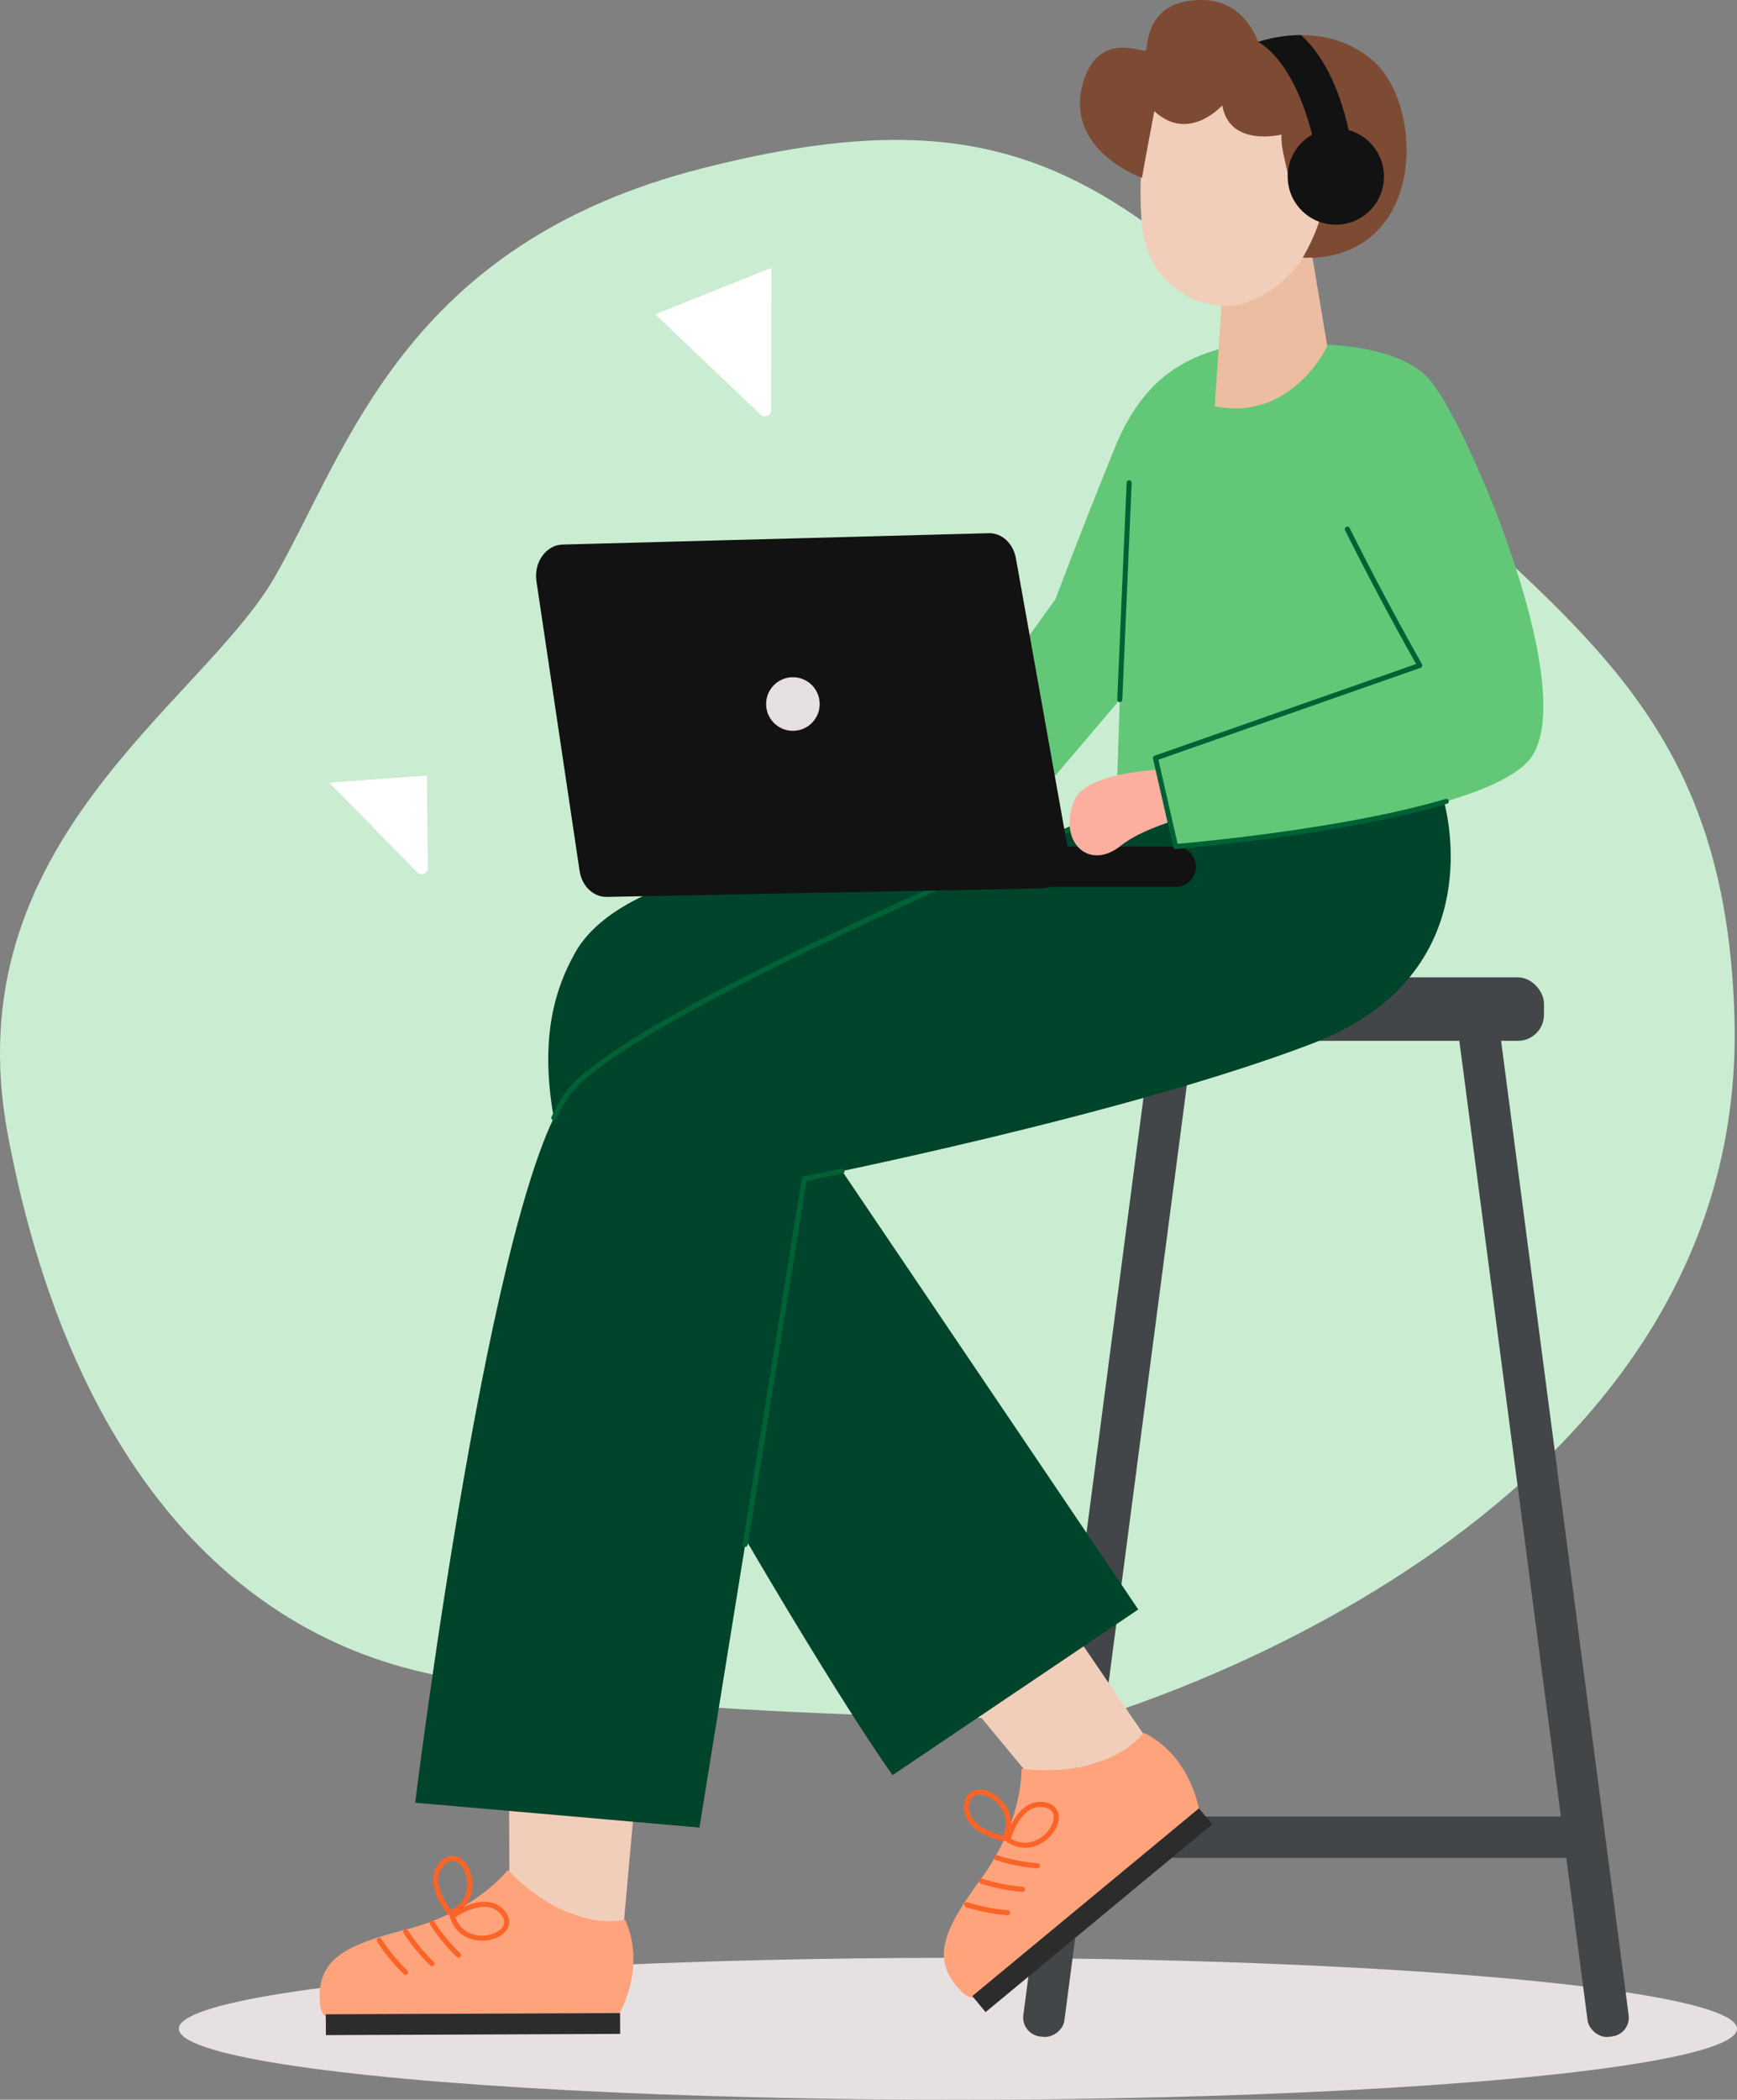 <?xml version="1.0" encoding="UTF-8"?>
<svg id="Layer_2" data-name="Layer 2" xmlns="http://www.w3.org/2000/svg" viewBox="0 0 1439.18 1739.45">
  <rect x="0" y="0" width="1439.18" height="1739.45" fill="#808080" stroke="none"/>
  <defs>
    <style>
      .cls-1 {
        fill: #62c878;
      }

      .cls-2 {
        fill: #caedd2;
      }

      .cls-3 {
        fill: #fc6326;
      }

      .cls-4 {
        fill: #2c2c2c;
      }

      .cls-5 {
        fill: #434648;
      }

      .cls-6 {
        fill: #ffa37c;
      }

      .cls-7 {
        fill: #006234;
      }

      .cls-8 {
        fill: #ecbda1;
      }

      .cls-9 {
        fill: #fcaf9f;
      }

      .cls-10 {
        fill: #fff;
      }

      .cls-11 {
        fill: #121212;
      }

      .cls-12 {
        fill: #f1ceb9;
      }

      .cls-13 {
        fill: #e6e0e0;
      }

      .cls-14 {
        fill: #01442c;
      }

      .cls-15 {
        fill: #7d4b33;
      }
    </style>
  </defs>
  <g id="_4" data-name="4">
    <path class="cls-2" d="M906.21,1423.87c2.16-2.16,543.05-152.35,530.88-580.83-7.74-272.76-154.64-331.67-334.11-517.63-179.47-185.96-274.62-248.67-521.12-185.96s-293.26,231.92-353.81,337.87c-60.55,105.95-266.99,220.35-221.59,462.53,45.41,242.18,164.69,408.55,352.81,447.47,188.12,38.92,546.93,36.55,546.93,36.55h0Z"/>
    <g>
      <ellipse class="cls-13" cx="793.67" cy="1680.67" rx="645.51" ry="58.79"/>
      <rect class="cls-5" x="888.22" y="1504.82" width="433.39" height="34.3"/>
      <rect class="cls-5" x="493.28" y="1248.91" width="849.43" height="34.3" rx="15.7" ry="15.7" transform="translate(-456.54 2011.91) rotate(-82.54)"/>
      <polygon class="cls-12" points="880.7 1338.65 952.83 1444.53 858.84 1478.28 799.14 1406.2 880.7 1338.65"/>
      <path class="cls-6" d="M947.65,1435.41s-26.57,38.05-101.31,29.92c0,0,1.73,42.83-33.21,90.66-31.12,42.62-43.2,67.13-15.99,94.36,6.14,6.14,15.94,6.65,22.57,1.04l174.62-147.66s-5.35-47.92-46.68-68.32"/>
      <path class="cls-3" d="M859.6,1547.78c-.05,0-.1,0-.16,0-18.74-1.4-33.74-6.62-34.37-6.84-1.09-.38-1.66-1.58-1.28-2.67.38-1.09,1.58-1.66,2.67-1.28.15.05,15.14,5.26,33.3,6.61,1.15.09,2.02,1.09,1.93,2.24-.08,1.1-1,1.94-2.09,1.94h0Z"/>
      <path class="cls-3" d="M847.19,1567.21c-.05,0-.1,0-.16,0-18.74-1.4-33.75-6.62-34.38-6.84-1.09-.38-1.66-1.58-1.28-2.67.38-1.09,1.58-1.66,2.67-1.28.15.05,15.14,5.26,33.3,6.61,1.15.09,2.02,1.09,1.93,2.24-.08,1.1-1,1.94-2.09,1.94h0Z"/>
      <path class="cls-3" d="M834.78,1586.63c-.05,0-.1,0-.16,0-18.74-1.4-33.74-6.62-34.37-6.84-1.09-.38-1.66-1.58-1.28-2.67s1.58-1.66,2.67-1.28c.15.05,15.14,5.26,33.3,6.61,1.15.09,2.02,1.09,1.93,2.24-.08,1.1-1,1.94-2.09,1.94h0Z"/>
      <path class="cls-3" d="M849.43,1530.7c-5.23,0-10.48-1.62-15.39-4.87-.74-.49-1.09-1.4-.87-2.26,3.19-12.56,14.4-35.04,33.97-30.18,5.56,1.38,9.08,4.86,9.91,9.81,1.28,7.63-4.1,17.27-12.8,22.93-4.7,3.05-9.75,4.58-14.82,4.58h0ZM837.65,1523.16c10.67,6.3,19.76,2.43,24.32-.54,7.13-4.63,11.93-12.86,10.95-18.72-.55-3.29-2.84-5.45-6.79-6.44-17.92-4.45-26.55,19.47-28.48,25.7Z"/>
      <path class="cls-3" d="M832.07,1525.22c-.12,0-.25-.01-.37-.03-12.76-2.28-35.98-11.85-32.54-31.72.98-5.64,4.2-9.4,9.07-10.59,7.52-1.83,17.52,2.85,23.78,11.12,6.87,9.07,7.55,20.06,1.87,30.15-.38.67-1.08,1.07-1.82,1.07h0ZM811.6,1486.68c-.83,0-1.63.09-2.37.27-3.24.79-5.24,3.22-5.94,7.23-3.15,18.16,21.32,25.08,27.67,26.56,5.52-11.09,1-19.88-2.28-24.22-4.47-5.9-11.52-9.85-17.08-9.85h0Z"/>
      <rect class="cls-4" x="783.13" y="1573.7" width="243.82" height="17.24" transform="translate(-801.3 941.05) rotate(-39.63)"/>
      <polygon class="cls-12" points="527.62 1473.08 516.16 1600.68 422.11 1567.1 421.72 1473.52 527.62 1473.08"/>
      <path class="cls-6" d="M517.94,1590.35s-44.68,12.54-97.28-41.18c0,0-25.85,34.19-83.21,48.98-51.1,13.18-75.99,24.45-72.25,62.76.85,8.65,8.09,15.25,16.78,15.13l228.66-3.27s26.28-40.42,7.29-82.42"/>
      <path class="cls-3" d="M379.9,1621.77c-.52,0-1.04-.19-1.45-.58-13.59-12.98-21.88-26.53-22.22-27.1-.6-.99-.28-2.28.71-2.87.99-.6,2.28-.28,2.87.7.08.14,8.36,13.67,21.53,26.25.84.8.87,2.12.07,2.96-.41.43-.96.65-1.51.65h0Z"/>
      <path class="cls-3" d="M357.99,1628.9c-.52,0-1.04-.19-1.45-.58-13.59-12.98-21.87-26.53-22.22-27.1-.6-.99-.28-2.28.71-2.88.99-.6,2.28-.28,2.87.7.08.14,8.36,13.67,21.53,26.25.84.8.87,2.12.07,2.96-.41.43-.96.65-1.51.65h0Z"/>
      <path class="cls-3" d="M336.07,1636.04c-.52,0-1.04-.19-1.45-.58-13.59-12.98-21.88-26.53-22.22-27.1-.6-.99-.28-2.28.71-2.87.99-.6,2.28-.28,2.87.7.08.14,8.36,13.67,21.53,26.25.84.8.87,2.12.07,2.96-.41.43-.96.65-1.51.65h0Z"/>
      <path class="cls-3" d="M399.44,1607.71c-1.17,0-2.34-.06-3.52-.2-11.31-1.26-19.75-8.33-23.16-19.4-.26-.85.04-1.77.76-2.3,10.44-7.68,33.37-17.94,45.41-1.77,3.42,4.6,3.93,9.52,1.43,13.87-3.41,5.94-11.87,9.79-20.92,9.79ZM377.25,1588.33c4.24,11.64,13.73,14.41,19.14,15.02,8.45.95,17.38-2.36,20.34-7.52,1.66-2.89,1.27-6.02-1.16-9.28-11-14.78-32.87-1.8-38.32,1.79h0Z"/>
      <path class="cls-3" d="M372.96,1586.86c-.6,0-1.19-.26-1.59-.74-8.41-9.86-20.28-32-5.01-45.16,4.34-3.74,9.22-4.6,13.73-2.42,6.97,3.36,11.73,13.32,11.32,23.69-.45,11.37-6.9,20.3-17.69,24.49-.25.1-.5.14-.76.14h0ZM375.07,1541.55c-1.98,0-3.98.86-5.98,2.59-13.98,12.05.55,32.92,4.52,38.09,11.31-5.07,13.39-14.72,13.61-20.16.34-8.49-3.6-17.17-8.96-19.75-1.06-.51-2.12-.76-3.2-.76h0Z"/>
      <rect class="cls-4" x="269.86" y="1668.2" width="243.82" height="17.24" transform="translate(-6.91 1.63) rotate(-.24)"/>
      <rect class="cls-5" x="904.23" y="809.66" width="375.02" height="52.59" rx="21.63" ry="21.63"/>
      <rect class="cls-5" x="1262.15" y="841.35" width="34.3" height="849.43" rx="15.7" ry="15.7" transform="translate(-153.55 176.81) rotate(-7.46)"/>
      <path class="cls-1" d="M1025.42,286s-75.46,9.15-84.61,68.6c-9.15,59.45-16.01,320.14-16.01,320.14,0,0,148.64,38.87,272.12,13.72l-22.87-377.31s-100.62-29.73-148.64-25.15h0Z"/>
      <path class="cls-1" d="M1001.3,295.16s-47.73,2.19-77.46,75.37c-29.73,73.17-49.34,125.86-49.34,125.86l-67.89,93.96,48.15,75.37,117.24-138.17,29.31-232.38h0Z"/>
      <path class="cls-14" d="M1004.84,699.9s-457.34-36.59-528.23,89.18c-38.67,68.6-39.87,171.02,100.62,416.18,116.62,203.52,162.36,265.26,162.36,265.26l203.52-137.2-290.41-429.9,352.15-203.52h0Z"/>
      <path class="cls-14" d="M1195.16,659.31s.76,2.32,1.77,6.51c6.99,28.93,26.1,146.78-109.76,198.73-155.5,59.45-420.75,112.05-420.75,112.05l-86.9,537.38-235.53-20.58s64.03-519.08,130.34-592.26c66.31-73.17,489.36-246.96,489.36-246.96l231.48,5.15"/>
      <path class="cls-7" d="M458.83,928.12c-.3,0-.61-.07-.9-.21-1.04-.5-1.48-1.75-.98-2.79,5.34-11.16,10.66-19.7,15.83-25.4,27.69-30.56,118.61-81.5,270.22-151.42,112.79-52.01,218.83-95.64,219.89-96.08.27-.11.54-.16.84-.16l231.48,5.15c1.16.03,2.07.98,2.05,2.14-.03,1.16-.95,2.07-2.14,2.05l-231.04-5.14c-15.22,6.27-423.85,175.26-488.2,246.27-4.89,5.4-9.99,13.61-15.15,24.4-.36.75-1.11,1.19-1.89,1.19h0Z"/>
      <path class="cls-7" d="M617.44,1281.51c-.11,0-.22,0-.34-.03-1.14-.18-1.92-1.26-1.73-2.4l48.97-302.83c.14-.86.8-1.55,1.66-1.72.12-.02,11.8-2.34,31.31-6.47,1.13-.24,2.24.48,2.48,1.61.24,1.13-.48,2.24-1.62,2.48-15.63,3.31-26.26,5.46-29.94,6.19l-48.74,301.39c-.17,1.03-1.06,1.76-2.06,1.76h0Z"/>
      <path class="cls-10" d="M639.13,221.88l-.14,117.65c0,4.64-5.56,7.02-8.92,3.82l-87.13-82.98,96.2-38.48Z"/>
      <path class="cls-10" d="M353.68,642.49l.77,76.17c.05,4.89-5.41,7.43-8.71,4.06l-72.78-74.33,80.72-5.9h0Z"/>
      <path class="cls-11" d="M844.29,701.29h129.8c9.25,0,16.75,7.5,16.75,16.75h0c0,9.25-7.5,16.75-16.75,16.75h-129.8c-9.25,0-16.75-7.5-16.75-16.75h0c0-9.25,7.5-16.75,16.75-16.75Z"/>
      <path class="cls-9" d="M1017.39,637.22s-114.24-7.69-127.56,26.41,12.48,58.22,38.81,36.97c26.33-21.24,92.71-33.17,92.71-33.17l-3.96-30.22h0Z"/>
      <path class="cls-11" d="M885.01,704.66l-43.3-242.21c-2.2-12.3-11.67-21.03-22.5-20.74l-353.13,9.41c-13.72.37-23.95,14.78-21.61,30.45l35.74,239.85c1.88,12.65,11.44,21.81,22.51,21.6l360.69-7.05c14.08-.28,24.47-15.33,21.61-31.31h0Z"/>
      <circle class="cls-13" cx="656.95" cy="583.23" r="22.2"/>
      <path class="cls-1" d="M1059.72,286s93.76-9.15,125.77,29.73c32.01,38.87,128.06,265.26,80.03,315.57s-291.44,70-291.44,70l-16.75-73.27,219.01-76.76s-121.2-212.66-116.62-265.26Z"/>
      <path class="cls-7" d="M974.09,703.39c-.97,0-1.82-.67-2.04-1.63l-16.75-73.27c-.24-1.04.34-2.09,1.35-2.44l216.64-75.94c-6-10.63-32.79-58.47-58.85-110.83-.51-1.04-.09-2.29.94-2.81,1.04-.52,2.29-.09,2.81.94,29.36,59,59.67,112.27,59.97,112.8.31.54.36,1.19.14,1.77s-.68,1.04-1.27,1.24l-217.24,76.14,15.93,69.68c16.38-1.42,140.01-12.74,222.01-37.19,1.11-.33,2.27.3,2.6,1.41.33,1.11-.3,2.27-1.41,2.6-87.95,26.22-223.32,37.39-224.67,37.5-.06,0-.11,0-.17,0h0Z"/>
      <path class="cls-8" d="M1074.3,200.95l8.65-14.66,16.75,100.49s-29.31,62.8-93.22,49.81l7.39-110.52,60.44-25.12h0Z"/>
      <path class="cls-12" d="M953.36,86.94s-12.27,48.17-7.16,99.22c6.14,61.37,62.39,72.62,83.87,65.46,57.34-19.11,66.67-79.07,66.67-79.07,0,0,8-85.61-49.28-101.98-57.28-16.37-94.1,16.37-94.1,16.37"/>
      <path class="cls-15" d="M1079.32,213.51s18.32-29.93,17.79-53.7l-29.19-9.45c-.63-10.11-6.85-25.71-6.14-38.87,0,0-42.96,10.86-49.1-24.22,0,0-27.62,31.38-56.26,4.79,0,0-8.18,42.96-10.23,55.23,0,0-64.17-22.44-49.1-77.74,12.27-45.01,50.12-25.57,52.17-27.62,2.05-2.05-1.21-41.94,46.03-41.94,34.74,0,45.8,30.95,46.95,34.45.06.23.1.33.1.33,0,0,15.26-5.65,35.7-5.67,18.43-.02,41.06,4.56,60.45,22.03,40.91,36.82,42.93,156.23-49.13,162.37h-10.05Z"/>
      <path class="cls-11" d="M1123.42,149.62l-28.25,4.73c-13.19-103.57-53.23-119.69-53.23-119.69.1-.08.2-.14.31-.2.06.23.1.33.1.33,0,0,15.26-5.65,35.7-5.67,42.06,38.17,45.37,120.51,45.37,120.51"/>
      <path class="cls-11" d="M1146.68,146.27c0,22.03-17.86,39.89-39.89,39.89s-39.89-17.86-39.89-39.89,17.86-39.89,39.89-39.89,39.89,17.86,39.89,39.89"/>
      <path class="cls-7" d="M927.79,581.72s-.06,0-.09,0c-1.15-.05-2.05-1.03-2-2.18l7.76-179.67c.05-1.15,1.01-2.06,2.18-2,1.15.05,2.05,1.03,2,2.18l-7.76,179.67c-.05,1.12-.98,2-2.09,2h0Z"/>
    </g>
  </g>
</svg>